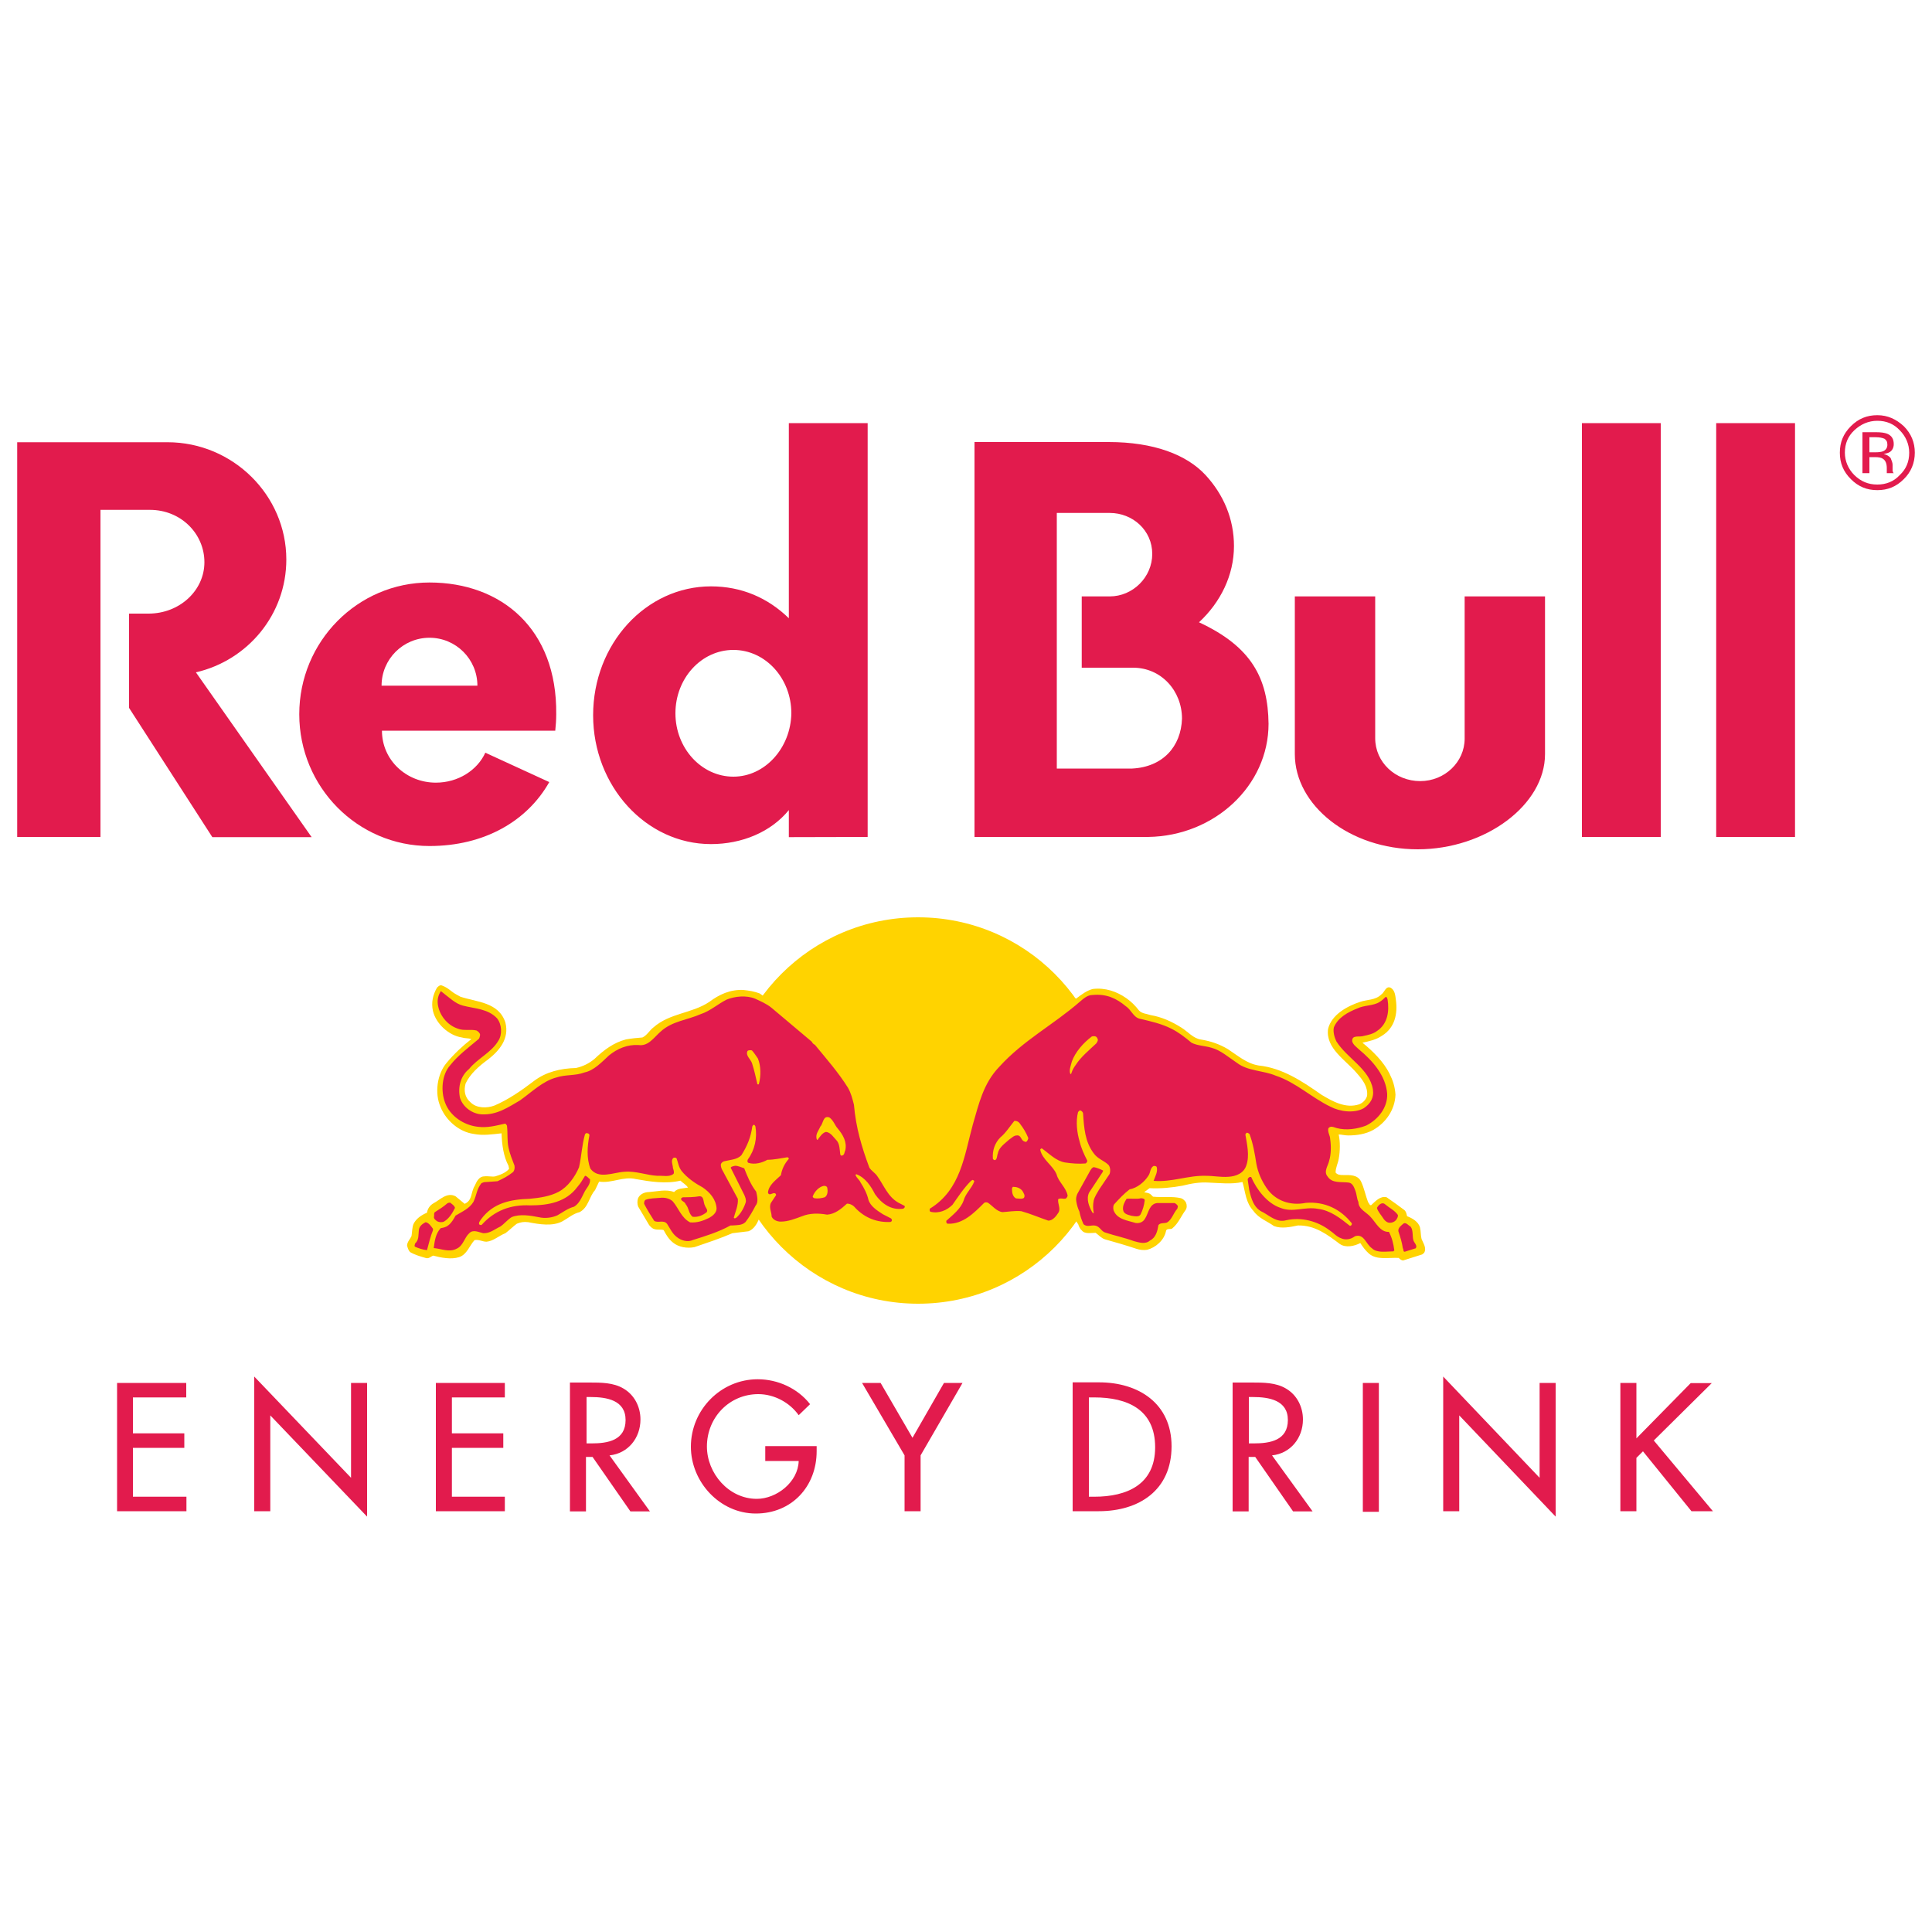 <?xml version="1.0" encoding="utf-8"?>
<!-- Generator: Adobe Illustrator 23.0.1, SVG Export Plug-In . SVG Version: 6.00 Build 0)  -->
<svg version="1.1" id="Layer_1" xmlns="http://www.w3.org/2000/svg" xmlns:xlink="http://www.w3.org/1999/xlink" x="0px" y="0px"
	 viewBox="0 0 1000 1000" style="enable-background:new 0 0 1000 1000;" xml:space="preserve">
<style type="text/css">
	.st0{fill:#E21B4D;}
	.st1{fill:#FFD300;}
	.st2{fill-rule:evenodd;clip-rule:evenodd;fill:#FFD300;}
	.st3{fill-rule:evenodd;clip-rule:evenodd;fill:#E21B4D;}
</style>
<g>
	<path class="st0" d="M711.8,308.7h-41.6v81.6c0,26.6,28.4,49.3,63.6,49.3c35.1,0,65.9-23,65.9-49.3v-81.6h-41.6v73.6
		c0,12.1-10.3,22-23,22c-12.9,0-23.3-9.8-23.3-22.2V308.7z M52,263.7v169.5H8.9V228.9h77.8c33.8,0,61.5,27.4,61.5,60.7
		c0,28.4-19.9,52.2-46.8,58.4l59.9,85.3h-51.4l-43.1-66.9v-48.8h10.1c16,0,28.9-11.9,28.9-26.6c0-14.7-12.1-27.1-28.2-27.1H52z
		 M449.1,433.2V219h-40.8v101c-10.9-10.6-24.5-16.5-40.3-16.5c-33.6,0-61,29.7-61,66.7c0,36.7,27.4,66.7,61,66.7
		c16,0,31-6.2,40.3-17.6v14L449.1,433.2z M379.6,402c-16.5,0-30-14.7-30-32.8c0-18.1,13.4-32.8,30-32.8s30,14.7,30,32.8
		C409.3,387.2,395.9,402,379.6,402 M620.6,322.1c11.1-10.3,18.1-24.3,18.1-39.5c0-14-5.4-26.6-14.7-36.7
		c-9.8-10.6-26.9-17.1-50.1-17.1h-69.5v204.4h89.9c34.4-0.5,62.3-26.6,62.3-58.6C656.3,351.3,648,334.8,620.6,322.1 M586,397.8h-39
		V265.5h27.4c11.9,0,22,9,22,21.2c0,12.1-10.1,22-22,22h-14.5v36.9h26.6c14.5,0,25.3,11.9,25.3,26.4
		C611.3,386.5,601.8,397,586,397.8"/>
	<path class="st0" d="M197.5,354.9c0-13.7,11.1-24.8,24.8-24.8s24.8,11.1,24.8,24.8H197.5z M287.4,378.2c0.3-2.8,0.5-5.7,0.5-8.5
		c0.5-44.2-28.4-68.2-65.6-68.2s-67.4,30.5-67.4,68.2s30.2,68.2,67.4,68.2c28.4,0,50.6-12.9,62-33.1l-33.1-15.2
		c-4.1,9-14,15.5-25.6,15.5c-15.2,0-27.9-11.6-27.9-26.9H287.4z M818.8,219h40.8v214.2h-40.8V219z M888.3,219h40.8v214.2h-40.8V219z
		"/>
	<path class="st1" d="M375.2,574.8c0-55.3,44.7-100,100-100c55.3,0,100,44.7,100,100c0,55.3-44.7,100-100,100
		C419.9,674.8,375.2,629.8,375.2,574.8"/>
	<path class="st2" d="M394.9,515.4c1.6,0.8,3.1,1.6,4.9,2.6c7.5,5.2,12.4,9.6,23.8,19.1c3.4,3.4,7.2,8.8,10.1,12.1
		c6.2,7.8,10.6,13.2,11.4,19.6c1.8,12.9,3.6,20.2,8.5,33.3c0.5,1.3,2.6,3.1,3.9,4.7c3.1,3.9,4.4,10.1,10.1,13.4
		c3.1,1.8,3.6,2.1,4.7,2.8c1.6,1.3-1,5.9-9,4.9c4.1,2.1,3.6,6.7-2.3,7c-11.6,0.5-18.9-6.2-20.4-8c-0.8-0.8-3.1,2.3-7.2,3.9
		c-4.1,2.1-9.8,0-14.2,0.8c-4.1,0.8-9.6,3.4-14,3.6c-7.8,0.3-8.8-5.2-8.8-9.8v-2.1c-0.8,2.8-3.6,7.8-3.6,7.8c-1,2.3-2.6,5.2-5.4,6.2
		l-8.3,1c-6.5,2.8-12.9,4.9-19.6,7.2c-3.9,0.8-8.3,0-11.1-2.3c-2.3-1.8-3.6-4.1-4.9-6.5c-1.3-0.5-3.1,0-4.7-0.5
		c-1.3-0.3-2.1-1.3-2.8-2.1l-5.7-9.6c-0.5-1.3-0.5-3.1,0-4.4c1-2.1,3.4-3.1,5.7-3.1c4.1-0.3,8.8-1.6,12.9,0c1.8-2.1,4.7-1.8,7.2-2.3
		c-1-1.6-2.6-2.3-3.9-3.6c-7.5,1.8-15.8,0.5-23-0.8c-6.7-1.6-12.4,2.3-19.1,1.3l-2.1,4.4c-3.1,3.4-3.4,9-8,11.4
		c-3.4,0.8-5.9,3.1-8.8,4.7c-5.2,2.8-12.1,1.6-17.8,0.5c-2.3-0.3-3.9,0-5.9,0.8c-1.8,1.3-3.9,3.4-5.9,4.9c-3.4,1.3-6.2,4.1-9.8,4.4
		c-2.1,0-4.1-1.3-6.2-0.8c-2.6,2.8-3.9,7.5-8,8.8c-4.1,1.3-9.3,0.3-13.4-0.8c-1.3,0.5-2.1,1.6-3.6,1.3c-2.8-0.8-5.7-1.6-8.3-3.1
		c-1-1-1.3-2.3-1.6-3.4c0-1.8,1.6-3.4,2.3-4.9c0.3-1.8,0.3-4.4,1-6.2c1.3-2.8,4.1-4.7,7-5.9c0.3-2.1,1.6-3.9,3.4-4.9
		c3.4-1.8,7-5.9,11.4-3.6l4.7,3.9c4.1-1.8,3.1-5.9,5.2-9.3c1-2.3,2.3-4.9,4.9-4.9c1.8-0.3,3.9,0.3,5.7,0c2.6-0.8,5.4-1.8,7.2-3.9
		l-0.3-1.6c-2.6-4.9-3.4-10.9-3.6-16.8c-4.7,0.5-9.6,1.3-14.5,0.3c-7.2-1-14.2-6.7-17.1-14c-3.1-7-1.8-16.8,3.1-22.7
		c3.9-4.7,8.3-8.8,12.9-12.4c-1.6-0.5-3.4-0.3-4.9-0.8c-6.7-1-13.4-7-15-13.7c-1-4.4,0-8.5,2.1-12.1c0.8-0.8,1.6-1.6,2.8-1
		c3.4,1.3,4.4,3.1,7.5,4.7l1.8,1c8.5,2.8,19.9,2.8,23.3,13.4c2.1,8.3-3.1,14.5-9,19.1c-4.7,3.4-9.3,7.5-11.6,12.4
		c-1,3.6-0.5,7.2,2.6,9.8c3.1,3.1,8.5,3.1,12.4,1.6c7.2-3.1,14-7.8,20.4-12.7c6.2-4.7,13.7-6.5,21.7-6.7c3.6-0.8,6.7-2.3,9.6-4.7
		c4.9-4.7,10.1-8.5,16.3-10.1c2.8-0.5,5.7-0.8,8.5-1c2.3-1,3.9-3.9,5.7-5.2c8.5-7.5,19.9-7.2,28.9-13.2c5.2-3.9,10.9-6.5,17.6-6.2
		c3.1,0.3,5.9,0.8,8.5,1.8L394.9,515.4z M403.4,603.2c-5.7,0.3-9.3,1.6-13.2,2.1c0.3,3.6,2.3,6.7,5.2,10.6
		C396.9,609.9,401.8,607.6,403.4,603.2 M548.8,604.5c2.6,3.9,4.1,7.8,6.5,11.9c2.3-4.4,4.4-8.5,6.5-11.1
		C561.5,605,554.8,605.8,548.8,604.5 M554.3,623.6c-0.3,0.8-0.8,1-1.8,1c0.8,3.6-1.8,10.3-8.3,10.6c-4.4,0.3-11.6-4.1-15.8-4.4
		c-4.4-0.3-12.4,3.1-17.1-3.9c-6.2,7.5-13.4,9.6-19.6,9.3c-3.6,0-7.5-2.1-2.1-6.7c-11.9,3.9-11.9-4.1-9.8-5.7c1.3-1,2.8-1.8,7.2-6.2
		c16.5-17.3,10.3-47.3,28.4-67.2c7-7.8,12.7-12.1,26.9-22.2c4.9-3.4,9.8-8.3,14.5-11.6l0.3,0.5v-0.3c2.8-2.1,5.4-4.1,8.5-4.9
		c6.5-0.8,12.4,1.3,17.3,4.7c2.6,1.8,4.7,3.9,6.7,6.5c1.6,1.6,3.9,1.6,5.9,2.3c5.9,1,11.1,3.4,16,6.5c3.4,2.1,6.2,5.7,10.3,6.2
		c4.9,0.8,9.3,2.3,13.7,4.9c5.2,3.4,9.8,7.5,16,8.5c12.4,1.3,22.7,8.3,32.6,15.2c5.7,3.4,12.4,7.2,19.4,4.9c2.1-0.8,3.6-2.6,4.1-4.4
		c0.5-4.7-2.3-8.3-5.2-11.6c-5.9-7-16.3-12.9-15-23c1.8-7.5,10.1-11.9,16.5-14c3.6-1.3,8-0.8,11.1-3.9c1.6-1,2.3-4.7,4.9-3.4
		c2.1,1.3,2.3,3.9,2.6,6.2c1,7.2-0.5,14.5-7.2,18.6c-3.1,2.1-6.5,2.8-10.1,3.6c5.4,4.4,10.9,9.8,14,16c1.8,3.6,2.8,6.7,3.1,10.9
		c-0.3,7.8-4.9,14.5-11.6,18.3c-3.9,2.1-8.3,2.8-12.9,2.8c-1.8,0-3.4-0.5-4.9-0.5c0.8,3.6,0.8,8.5,0,12.7c-0.3,2.1-1.6,4.4-1.6,7
		c1,1.3,2.6,1.3,3.9,1.3c3.4,0,7.5-0.3,9.3,3.4c1.6,3.4,2.3,7.2,3.6,10.6c0.5,0.5,0.8,1.8,1.6,1.6c2.3-2.1,4.7-4.9,8-4.1
		c3.1,2.1,6.2,4.4,9.3,6.7c0.8,0.8,1,1.8,1.3,3.1c2.6,1,5.9,2.8,6.7,5.9c0.5,2.1,0.3,4.1,0.8,5.9c0.8,2.1,2.8,4.7,1.3,7.2l-1,0.8
		l-9.8,3.1c-0.8,0-1.6-0.5-2.3-1.3c-5.2-0.3-11.4,1.3-15.5-2.3c-1.8-1.6-3.1-3.4-4.4-5.4c-3.1,1.6-7.5,2.6-10.6,0.5
		c-6.5-4.9-12.9-9.8-21.7-9.6c-3.9,0.8-8.5,1.8-12.4,0.3c-3.6-2.6-7.8-3.9-10.6-7.8c-4.1-4.4-4.1-9.6-5.7-15
		c-5.7,1.3-11.9,0.5-17.6,0.3c-4.7-0.3-9,0.5-13.4,1.6c-5.4,1-11.4,1.6-17.1,1.3l-2.8,2.1c1.3,0.3,2.6,0.3,3.6,1.3l1,1
		c4.7,0.5,10.1-0.3,14.5,0.8c1,0.3,2.1,1.3,2.6,2.3c0.5,1.3,0.5,2.8-0.3,3.9c-2.3,3.1-3.6,6.7-6.7,9.3c-0.8,1-3.1-0.3-3.4,1.6
		c-1,4.7-5.4,8.5-9.8,9.6c-1.8,0.3-3.9,0-5.4-0.5c-5.4-1.8-10.9-3.4-16.3-4.9c-1.8-0.5-3.4-2.3-4.9-3.4c-2.3,0-5.7,0.8-7.2-1.3
		c-0.8-0.5-1.6-2.3-1.8-3.1C556.3,631.4,555,627.2,554.3,623.6"/>
	<g>
		<path class="st3" d="M392.3,547.9c1.6,3.9,1.6,9,0.5,13.2c-0.3,0.3-0.5,0.3-0.8,0c-0.8-3.6-1.6-7.2-2.8-10.9
			c-0.8-2.1-3.4-3.9-2.3-6.2c0.5-0.5,1.6-0.5,2.3-0.3C390.5,545.1,391.2,546.4,392.3,547.9 M433.6,584.1c2.8,3.4,4.9,7,3.9,11.4
			c-0.5,0.8-0.3,2.3-1.6,2.6c-0.5,0.3-1-0.3-1-0.8c-0.3-2.3-0.3-4.9-1.6-6.7c-1.6-1.6-3.4-4.7-5.9-4.7c-1.8,0.5-3.1,2.6-4.1,3.9
			c0,0.3-0.3,0.3-0.5,0c-1-2.6,1-4.7,1.8-6.7c1.6-1.6,1.3-5.9,4.7-4.7C431.5,580,432.1,582.5,433.6,584.1 M428.2,614.8
			c0.3,1.6,0.3,3.9-1.3,4.9c-1.6,0.5-3.6,0.8-5.4,0.5c-0.5-0.3-1-0.5-0.8-1c0.8-2.3,3.1-4.9,5.7-5.4
			C426.9,613.8,427.9,613.8,428.2,614.8 M239.6,520.5c6.2,1.6,12.9,1.6,17.6,6.5c2.6,3.1,2.8,8.5,0.8,11.6
			c-3.6,6.2-10.9,9.3-15.2,14.7c-4.4,3.6-5.9,9.3-4.7,15c1.6,4.9,6.5,8.3,11.4,8.5c7.8,0.3,13.4-3.6,19.6-7.2
			c6.2-4.4,11.9-10.1,18.9-11.9c4.7-1.6,9.8-0.8,14.5-2.6c4.9-1,8.8-5.2,12.7-8.8c4.4-3.6,9.6-5.7,15.2-5.4c5.2,0.8,8-3.9,11.6-7
			c5.9-5.4,13.7-5.9,20.7-9c4.9-1.6,8.8-5.2,13.4-7.5c4.4-1.8,10.3-2.3,14.7-0.5c2.8,1.3,5.9,2.6,8.5,4.7l20.9,17.6
			c0.3,0.8,1,1.3,1.6,1.6c5.9,7.2,12.1,14.2,17.1,22.2c1.6,2.8,2.3,5.7,3.1,8.8c1,11.9,4.1,22.2,8,32.6c1,1.6,3.1,2.8,4.1,4.4
			c3.4,4.7,5.4,10.6,10.9,13.7l3.1,1.6c0.3,0.3,0.3,0.8,0,1l-0.5,0.5c-6.5,1-11.4-2.8-14.7-7.5c-2.1-4.1-4.9-8.5-9.6-10.3
			c-0.3,0-0.5,0.3-0.5,0.3c0.5,1.6,2.1,2.6,2.6,3.9c1.8,2.8,3.4,5.9,4.1,9c1,3.4,4.7,5.7,7.5,7.5l4.1,2.1c0.5,0.3,0.8,1,0.3,1.6
			l-0.5,0.3c-7,0.3-13.2-2.1-18.1-7.2c-1-1.3-2.6-2.3-4.4-2.3c-3.1,2.8-6.2,5.4-10.3,5.7c-4.4-0.8-9-0.8-12.9,0.8
			c-3.6,1.3-7.2,2.8-11.1,2.8c-1.8,0-3.9-0.8-4.7-2.6c0-2.3-1.6-4.9-0.3-7.2l2.6-3.9c0-0.5-0.3-1-0.8-1c-1-0.3-2.8,1.6-3.4-0.3
			c0.3-3.9,4.1-6.5,6.7-9c0.5-3.1,1.8-5.9,4.1-8.5c0-0.3-0.3-0.8-0.8-0.8c-3.4,0.5-6.7,1.3-10.3,1.3c-2.8,1.6-6.5,2.6-9.8,1.6
			c-0.8-0.5-0.5-1.3-0.3-1.8c3.6-4.9,4.9-11.1,3.9-17.1c-0.3-0.3-0.3-0.8-0.8-0.8s-0.5,0.5-0.8,0.8c-0.8,5.7-2.6,10.1-5.7,15
			c-2.3,2.3-5.9,2.3-9,3.1c-0.8,0.3-1.6,1-1.6,1.8c0,2.1,1.3,3.4,2.1,5.2l6.7,12.4c0.3,3.4-1.3,6.7-2.1,9.8c0.3,0.5,0.8,0.3,1.3,0
			c2.3-2.1,3.9-4.9,4.9-8c0.3-1.3-0.3-2.8-0.8-3.9l-7-14c0.5-0.8,1.6-0.8,2.3-1c1.6,0,3.1,0.8,4.7,1.3c1.6,4.1,3.4,8.5,6.2,12.1
			c0.5,2.3,1.3,5.4-0.3,7.2c-1.6,3.1-3.1,5.7-5.2,8.5c-1.8,1.8-4.4,1.6-7,1.8h-0.8c-6.2,3.4-12.7,5.4-19.4,7.5
			c-2.8,1.3-6.2,0.3-8.5-1.6c-2.3-1.8-3.4-4.4-4.9-6.7c-1.8-2.3-4.7-0.3-6.7-1.6c-1.8-2.8-3.6-5.7-5.2-8.8c0-0.8,0-1.6,0.8-2.1
			c2.3-0.8,4.9-0.8,7.5-1c2.3-0.3,4.9,0.3,6.5,1.8c3.1,3.6,4.4,8.5,9,10.9c3.6,0.3,6.7-0.8,9.8-2.3c1.8-1,3.9-2.6,3.9-4.9
			c-0.3-4.7-3.4-8.3-7.2-10.9c-3.9-2.1-8-4.9-10.9-8.5c-1.6-2.1-1.8-4.4-2.6-6.5c-0.3-0.5-1.3-0.5-1.6-0.3c-1.6,1.3-0.3,3.6-0.3,5.2
			c0.3,1,0.8,2.3,0.3,3.1c-2.3,1.8-5.4,0.8-8.3,1c-5.7-0.3-11.1-2.6-17.1-2.1c-5.7,0.3-13.4,4.1-17.6-1.6
			c-2.1-5.4-1.6-11.9-0.5-17.3c0-0.5-0.5-1-1-1c-0.5-0.3-1,0-1.3,0.5c-1.6,5.4-1.8,11.4-3.1,17.1c-2.1,4.9-5.7,10.1-10.6,12.7
			c-4.4,2.3-9.6,3.1-15,3.6c-9.8,0.3-18.9,2.1-25.1,10.6c-0.5,0.8-1.3,1.6-1,2.6c0.3,0.3,1,0.5,1.3,0.3c6.7-7.5,15.2-10.6,25.1-10.1
			c9.3,0,18.6-1.6,24.5-9.6c1.6-1.8,2.6-3.6,3.9-5.7c1,0,1.8,1.3,2.6,1.8c0.3,2.8-2.1,4.7-3.1,7c-1.3,2.6-2.6,5.7-5.2,7.2
			c-3.1,0.8-5.7,2.8-8.5,4.4c-2.8,1.3-6.5,1.8-9.8,1c-4.1-0.8-9.8-1.8-14,0c-2.1,1.3-3.9,3.6-5.9,4.9c-2.8,1.3-5.4,3.6-8.8,3.4
			c-2.3-0.5-5.2-2.1-7.2,0c-2.6,2.3-3.1,6.5-6.5,8c-3.9,2.1-8,0-11.9-0.3c0.5-3.9,1-7.5,3.6-10.3c1.6-0.3,2.8-0.5,4.1-1.6
			c1.6-1.3,2.6-3.1,3.6-4.9c3.4-2.1,7.2-3.6,9.3-7.2c1.6-3.4,1.6-6.5,4.1-9.6l1.3-0.5l7-0.5c2.8-1.3,5.4-2.6,8-4.7
			c0.8-0.8,1-2.1,0.8-3.4c-1.3-3.4-2.3-5.7-3.1-9.3c-0.8-3.6-0.3-7.2-0.8-11.4c-0.3-0.3-0.5-1-1-1c-4.7,1-9,2.3-14.2,1.6
			c-7-0.8-14.2-5.4-16.8-12.4c-2.3-5.9-1.8-14.5,2.6-19.4c4.1-5.2,9.3-9,14.5-13.4c0.8-0.5,0.8-1.6,1-2.3c0-1-1-1.8-1.8-2.3
			c-3.1-0.8-6.7,0.3-9.8-1c-5.4-1.8-9.6-7-10.3-12.7c-0.3-2.6,0.3-4.7,1.6-6.7C232.6,516.4,235.7,519.5,239.6,520.5 M224.1,636v0.8
			c-1.3,3.1-2.1,6.7-3.1,10.3c-2.3-0.3-4.4-1-6.2-1.8c-0.5-0.5,0-1,0-1.6c2.3-2.1,1.6-4.7,2.1-7.5c0.3-1.6,1.8-2.8,3.4-3.6
			C222,632.9,223.1,634.7,224.1,636 M235.5,625.2c-1.3,2.6-3.1,5.7-5.9,7.2c-1,0.3-2.3,0.3-3.4-0.3c-0.5-0.5-1.6-1-1.6-2.1
			c0.3-1-0.3-2.3,0.8-2.8c2.1-1.3,4.1-2.6,6.2-4.4c0.5-0.3,1.6-0.5,1.8,0C234.4,623.6,235.2,624.1,235.5,625.2 M364.9,624.1
			c0.3,1,1.8,2.3,0.8,3.4c-2.1,1.6-4.4,2.6-7.2,2.3c-2.1-1.6-1.8-4.4-3.6-6.5c-0.5-1.6-2.8-1.6-2.3-3.1l0.8-0.5c2.8,0,5.7,0,8.5-0.5
			C364.6,619,363.9,622.3,364.9,624.1 M528.2,582c1.6,2.1,2.8,4.1,3.9,6.7c0.3,0.5,0,1-0.3,1.6s-0.8,1-1.6,0.5
			c-1.8-0.5-1.6-3.4-3.9-3.1c-1.6,0-2.6,1.3-3.9,2.1c-2.3,2.1-5.4,4.1-5.9,7.2c-0.5,1-0.3,2.8-1.3,3.4c-0.5,0.3-1.3-0.3-1.3-0.8
			c-0.3-4.1,1-8,3.9-10.9c2.8-2.3,4.9-5.7,7.2-8.5C526.6,580,527.6,581,528.2,582 M529.2,616.4c0.5,1,1.6,2.3,0.8,3.6
			c-1,0.8-2.8,0.3-4.1,0.3c-1.6-0.8-2.1-2.8-2.1-4.7c0-0.5,0-0.8,0.5-1.3C526.1,614.3,527.9,614.8,529.2,616.4 M567.9,537.3
			c0.8,1,0,2.1-0.5,2.8c-3.6,3.4-8,7-10.6,11.1c-1,1.3-1.8,2.8-2.3,4.4c0,0.3-0.3,0.3-0.5,0.3c-0.8-2.1,0.3-4.4,0.8-6.5
			c1.8-4.9,5.9-9.6,10.3-12.9C565.6,536.3,567.4,536,567.9,537.3 M582.7,520.8c2.8,1.8,3.9,5.7,7.2,6.5c5.7,1.3,11.4,2.6,16.5,5.2
			c3.6,1.8,7,4.4,10.3,7.2c3.1,1.6,7,1.6,10.3,2.6c4.9,1.3,8.8,4.9,13.2,7.8c5.7,4.4,13.7,3.9,20.2,6.7c10.3,3.4,18.6,11.4,28.2,16
			c4.9,2.6,12.4,3.6,17.3,0.8c3.4-2.3,5.4-5.4,4.7-9.8c-1.8-10.6-13.4-16-18.9-24.8c-1-2.1-1.8-4.9-1.3-7.2c2.1-5.2,7.5-8,12.1-9.8
			c3.6-1.8,8.3-1.3,11.6-3.4c1.3-0.8,2.3-1.8,3.1-2.6c0.8,0,0.8,0.8,1,1.3c1,6.2,0,12.7-5.4,16.3c-2.1,1.6-4.7,2.1-7,2.6
			c-2.1,0.8-6.2-0.8-5.9,2.8c0.5,1.8,2.1,2.8,3.4,4.1c7.2,5.9,14,13.7,14.7,23c0.3,7.2-4.7,13.4-10.9,16.5
			c-4.7,1.8-10.3,2.6-15.2,1.3c-1.3-0.3-3.4-1.6-4.4,0.3c-0.3,2.1,1,3.6,1,5.4c0.5,3.4,0.5,7.8-0.5,11.1c-0.5,2.6-3.1,5.7-0.8,8.3
			c2.3,3.6,7,2.6,10.9,3.1c2.1,0.3,2.8,2.6,3.4,4.1c0.8,2.1,0.8,4.4,1.6,5.9c0,3.9,4.4,5.4,6.5,8c2.6,2.8,4.9,7.8,9.3,7.5
			c1.6,3.1,2.3,5.9,2.8,9.6l-0.5,0.5c-3.6,0-8.5,1-11.1-1.6c-3.1-2.1-4.1-7.8-8.8-6.2c-2.1,1.6-4.9,2.1-7.2,1
			c-2.3-0.8-3.9-2.8-5.9-4.1c-6.2-4.7-14.5-7-22.5-5.2c-4.7,1.3-8.3-2.1-11.9-4.1c-4.9-2.1-6.2-7.2-7.2-11.6l-0.8-5.4
			c0-0.5,0.5-1,1-1.3h0.8c2.8,6.5,8.3,13.7,15.2,16c6.5,2.6,12.4-0.8,19.4,0.5c6.5,0.8,11.6,4.9,16.5,8.8c0.5,0,0.8-0.3,1-0.8v-0.5
			c-5.9-7.5-14.2-11.4-23.8-10.6c-8,1.6-15.8-1-20.4-7.8c-2.6-3.9-4.4-8-5.2-12.4c-0.8-5.2-1.8-10.9-3.6-15.5
			c-0.5-0.3-1-0.8-1.6-0.5l-0.5,0.8c0.8,4.9,2.3,10.9,0.5,16c-1.3,4.1-5.4,5.7-9.3,5.9c-3.9,0.3-7.5-0.5-11.6-0.5
			c-9.3-0.3-17.6,3.4-27.1,2.6c0.8-2.3,2.3-4.7,1.6-7.2c-0.3-0.5-1-0.5-1.6-0.5c-1.8,1-1.6,3.4-2.6,4.9c-2.1,3.4-5.9,6.5-9.8,7.2
			c-2.8,2.1-5.4,4.9-7.8,7.5c-0.8,0.8-0.8,2.3-0.5,3.4c1.8,4.7,7.2,5.2,11.4,6.5c2.1,0.3,3.9-0.5,4.9-2.3c1.8-2.8,2.1-7.5,6.2-8h9
			c0.8,0.3,1.3,0.8,1.8,1.6l-0.3,1.3c-2.1,2.3-2.8,5.7-5.4,7.2c-1.6,0.5-3.4,0-4.4,1.3c-0.5,3.1-1.3,6.5-4.4,8
			c-2.3,2.1-5.7,1-8.3,0.3c-4.9-1.8-9.8-2.8-14.7-4.4c-2.1-0.5-2.8-3.1-5.2-3.6c-2.1-0.5-4.4,1-6.2-0.8c-1-2.3-1.6-3.9-2.1-6.5
			c-0.8-1.6-1.3-3.4-1.6-5.2c-0.3-1.6,0-2.6,0.5-3.9l6.7-12.1c0.5-0.8,1-1.6,1.8-1.8c1.6,0.3,3.4,1,4.9,1.8l-0.3,0.8l-7,10.6
			c-1.6,3.4,0,7.2,1.6,10.1c0.3,0.3,0.5,0.8,0.8,0.5c-0.3-2.1-0.5-4.1,0-6.5c0.5-2.1,1.8-3.9,2.8-5.7l5.4-8c0.5-1.3,0.5-3.4-0.5-4.7
			c-2.3-2.3-5.7-3.1-7.8-6.2c-4.4-5.9-4.9-12.9-5.4-20.4c0-0.5-0.5-1.3-1.3-1.6c-0.5-0.3-1,0.5-1.3,0.8c-1.3,4.9-0.5,10.9,0.8,15.2
			c0.8,3.4,2.3,6.7,3.9,9.8c0.3,0.5-0.3,1.3-0.8,1.6c-3.6,0.3-7.2,0-10.6-0.5c-4.7-0.8-8-4.4-11.9-7.2c-0.5-0.3-0.8,0.3-1,0.5
			c1,5.2,6.7,8.3,8.5,12.9c1,3.9,4.9,6.7,5.7,10.9c0,0.5-0.5,1.3-1,1.6c-1.3,0.3-2.6-0.5-3.9,0.3c-0.3,2.3,1.3,4.7,0.3,6.7
			c-1.3,2.1-3.1,4.4-5.4,4.4c-4.7-1.6-9.3-3.6-14-4.9c-3.4-0.3-6.7,0.3-9.8,0.5c-3.1-0.5-5.2-3.4-7.5-4.9c-0.8-0.3-1.6-0.3-2.1,0.3
			c-5.2,5.2-10.9,10.9-18.6,10.6c-0.5,0-0.8-0.5-0.8-1v-0.5c3.4-3.1,7.5-6.2,9-10.6c1-3.6,4.1-6.2,5.4-9.6c0.3-0.5-0.3-0.8-0.8-1
			l-0.8,0.5c-3.9,3.9-6.7,8.3-9.6,12.4c-2.8,2.8-7,4.7-11.4,3.6c-0.5-0.3-0.5-1-0.3-1.6c16-9.8,17.8-27.4,22.2-43.4
			c3.1-10.6,5.4-21.4,13.7-30c12.4-13.7,27.9-21.7,41.6-33.6c2.1-1.8,4.1-3.6,6.7-3.6C572.9,514.3,578,516.9,582.7,520.8 M730.2,635
			c1.3,1.8,0.8,4.7,1.3,6.7c0.3,1.6,2.3,2.8,1.3,4.4l-5.7,1.8c-1,0-0.5-1.3-1-1.8c-0.5-3.4-1.3-5.7-2.3-8.8
			c-0.3-1.8,1.6-3.1,2.8-4.1C727.9,632.7,728.9,634.2,730.2,635 M717,623.4c2.1,1.8,4.9,3.1,6.5,5.4c0.3,1-0.5,2.1-1,2.8
			c-0.8,0.8-1.8,1.3-3.1,1.3s-2.3-0.8-3.1-1.8c-1.3-2.1-3.1-3.9-3.6-5.9C713.4,623.9,715.2,621.8,717,623.4 M592.5,621.3
			c-0.3,2.6-1,4.9-2.1,7.2c-0.8,1.6-3.1,1-4.7,0.8c-1.6-0.5-4.1-0.8-4.4-3.1c-0.3-2.1,0.8-4.1,1.8-5.7c2.3-0.3,5.2,0.3,7.5-0.3
			C591.7,620.3,592.5,620.5,592.5,621.3"/>
		<path class="st0" d="M60.6,782.2h35.9v-7.5H68.8v-25.3h26.6v-7.5H68.8v-18.6h27.6v-7.5H60.6L60.6,782.2z M131.6,782.2h8.3v-49.6
			l50.1,52.4v-69.2h-8.3v49.1l-50.1-52.4V782.2z M225.6,782.2h35.7v-7.5h-27.4v-25.3h26.6v-7.5h-26.6v-18.6h27.4v-7.5h-35.7V782.2z
			 M315.5,753.3c9.6-1,16-9,16-18.6c0-6.5-3.1-12.7-8.8-16c-5.2-3.1-11.6-3.1-17.6-3.1h-10.1v66.7h8.3v-28.2h3.4l19.6,28.2h10.1
			L315.5,753.3z M303.4,723.1h2.3c8.3,0,18.1,1.6,18.1,11.9c0,10.6-9.3,12.1-17.6,12.1h-2.6v-24H303.4z M396.1,748.7v7.5h17.3
			c-0.3,10.9-11.4,19.6-21.7,19.6c-14.5,0-25.8-13.2-25.8-27.1c0-15,11.6-27.1,26.6-27.1c8.3,0,16.3,4.4,20.9,10.9l5.9-5.7
			c-6.5-8.3-16.8-12.9-27.1-12.9c-19.1,0-34.6,15.8-34.6,34.9c0,18.3,15,34.6,33.6,34.6s31.5-14,31.5-32.3v-2.6h-26.6L396.1,748.7z
			 M468.2,753.3v28.9h8.3v-28.9l21.7-37.5h-9.6l-16.3,28.4l-16.5-28.4h-9.6L468.2,753.3z M555.3,782.2h13.4
			c20.9,0,37.7-10.9,37.7-33.6c0-22.2-17.1-33.1-37.5-33.1h-13.7V782.2z M563.6,723.3h2.8c17.1,0,31.5,6.2,31.5,25.8
			c0,19.4-14.7,25.6-31.5,25.6h-2.8V723.3z M658.4,753.3c9.6-1,16-9,16-18.6c0-6.5-3.1-12.7-8.8-16c-5.2-3.1-11.6-3.1-17.6-3.1H638
			v66.7h8.3v-28.2h3.4l19.6,28.2h10.1L658.4,753.3z M646.2,723.1h2.3c8.3,0,18.1,1.6,18.1,11.9c0,10.6-9.3,12.1-17.6,12.1h-2.6v-24
			H646.2z M705.4,715.8h8.3v66.7h-8.3V715.8z M747,782.2h8.3v-49.6l49.9,52.4v-69.2h-8.3v49.1L747,712.5V782.2z M847,744.5v-28.7
			h-8.3v66.4h8.3v-27.6l3.4-3.4l25.1,31h11.1L856,745.6l30-29.7h-10.9L847,744.5z M971.7,217.8c4.7,0,8.5,1.6,11.6,4.9
			c3.1,3.1,4.9,7.2,4.9,11.6c0,4.7-1.6,8.5-4.9,11.6c-3.1,3.4-7.2,4.9-11.6,4.9c-4.7,0-8.5-1.6-11.9-4.9c-3.1-3.1-4.9-7.2-4.9-11.6
			c0-4.7,1.6-8.5,4.9-11.6S967.1,217.8,971.7,217.8 M991.1,234.3c0-5.2-1.8-9.8-5.7-13.7c-3.9-3.6-8.3-5.7-13.7-5.7
			s-9.8,1.8-13.7,5.7c-3.9,3.9-5.7,8.3-5.7,13.7c0,5.4,1.8,9.8,5.7,13.7c3.9,3.9,8.3,5.7,13.7,5.7s9.8-1.8,13.7-5.7
			C989.1,244.4,991.1,239.7,991.1,234.3 M976.9,230.2c0,1.6-0.8,2.8-2.3,3.4c-0.8,0.3-2.1,0.5-3.6,0.5h-3.4v-7.8h3.1
			c2.1,0,3.6,0.3,4.7,0.8C976.4,227.8,976.9,228.6,976.9,230.2 M964,223.7v21.2h3.6v-8.3h2.8c2.1,0,3.4,0.3,4.1,0.8
			c1.3,0.8,2.1,2.3,2.1,4.9v2.6h3.6l-0.3-0.3c0-0.3-0.3-0.5-0.3-1v-3.1c0-1-0.5-2.1-1-3.4c-0.8-1-2.1-1.8-3.6-2.1
			c1.3-0.3,2.3-0.5,3.1-1c1.3-0.8,2.1-2.3,2.1-4.1c0-2.6-1-4.4-3.4-5.4c-1.3-0.5-3.1-0.8-5.9-0.8H964z"/>
	</g>
</g>
</svg>
